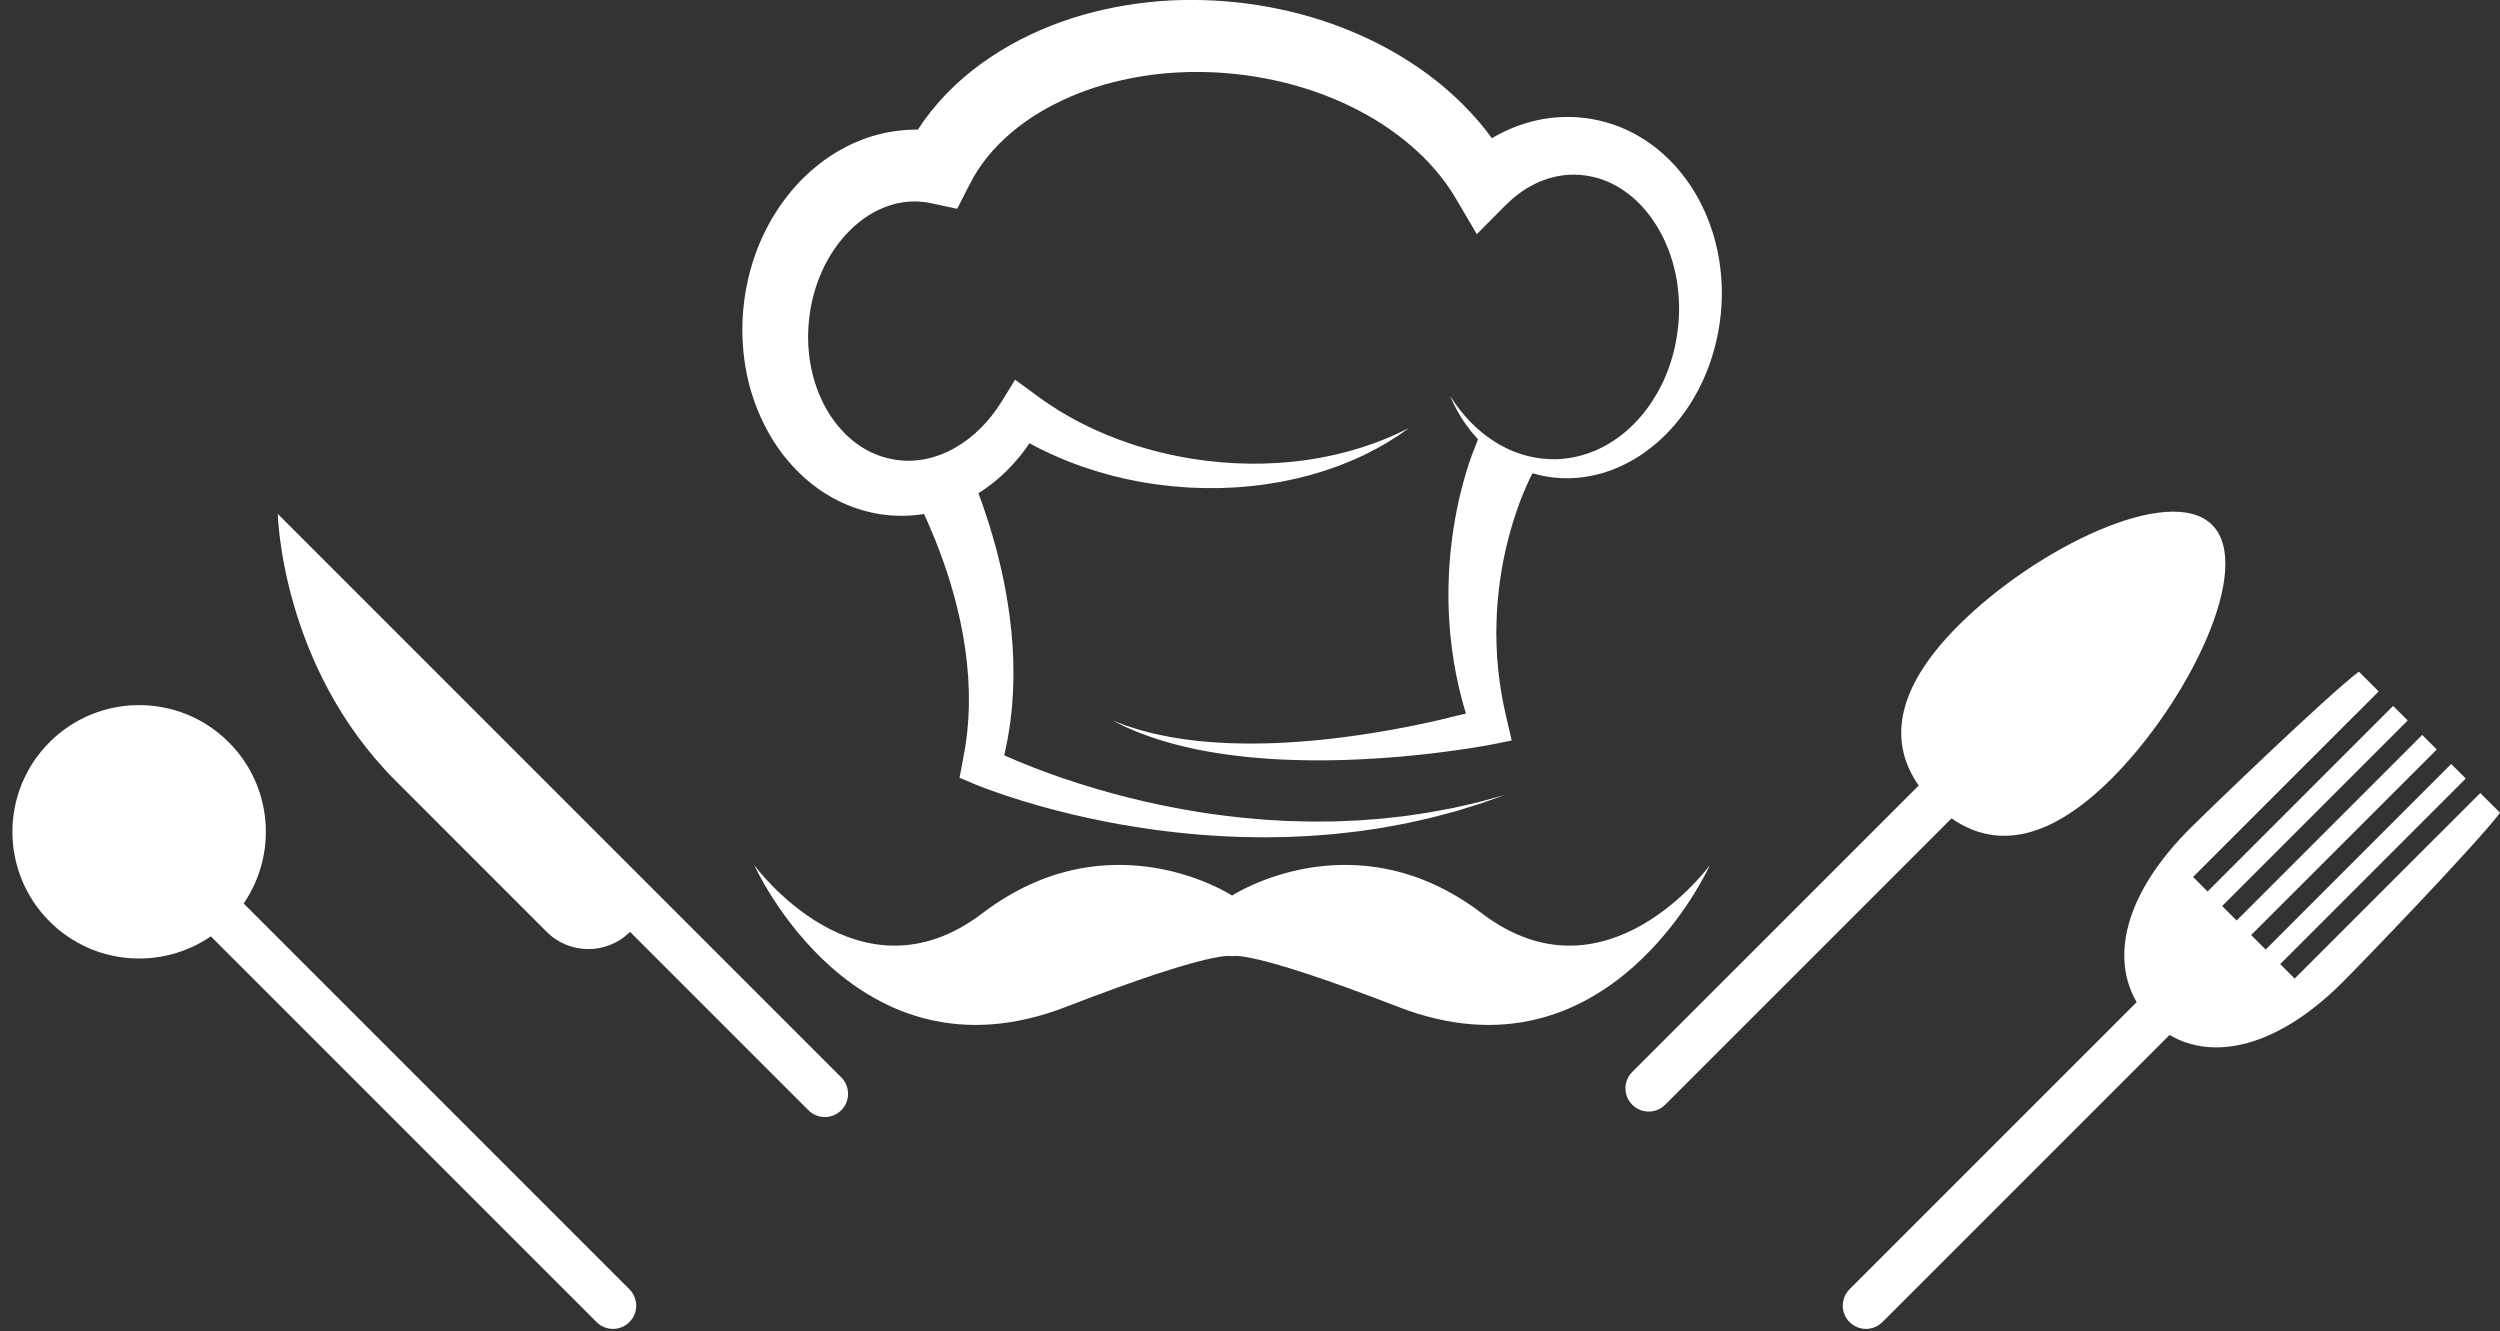 <?xml version="1.0" encoding="UTF-8" standalone="no"?><svg xmlns="http://www.w3.org/2000/svg" xmlns:xlink="http://www.w3.org/1999/xlink" fill="#000000" height="674.6" preserveAspectRatio="xMidYMid meet" version="1" viewBox="363.4 663.3 1266.9 674.6" width="1266.9" zoomAndPan="magnify"><rect x="363.4" y="663.3" width="1266.9" height="674.6" fill="#333333" stroke="none"/><g fill="#ffffff" id="change1_1"><path d="M 1235.941 810.621 L 1235.93 809.07 L 1235.859 807.52 L 1235.699 804.41 L 1235.422 801.309 C 1235.371 800.789 1235.328 800.27 1235.262 799.762 L 1235.059 798.211 C 1234.91 797.18 1234.801 796.141 1234.621 795.109 C 1233.961 790.988 1233.012 786.891 1231.859 782.84 C 1230.641 778.809 1229.199 774.809 1227.488 770.91 C 1225.738 767.02 1223.762 763.199 1221.488 759.52 C 1219.172 755.871 1216.602 752.34 1213.75 748.988 C 1210.898 745.641 1207.719 742.52 1204.289 739.641 C 1200.871 736.75 1197.121 734.172 1193.148 731.922 L 1191.66 731.078 C 1191.16 730.801 1190.641 730.559 1190.129 730.301 L 1188.59 729.539 C 1188.078 729.281 1187.559 729.031 1187.031 728.809 L 1183.852 727.461 C 1182.77 727.059 1181.68 726.672 1180.59 726.289 C 1176.211 724.82 1171.672 723.781 1167.07 723.16 L 1163.859 722.82 L 1163.172 722.75 C 1162.891 722.73 1162.539 722.719 1162.23 722.699 L 1160.309 722.621 L 1158.379 722.559 L 1156.629 722.59 L 1154.879 722.629 L 1154.012 722.648 L 1153.141 722.719 L 1149.648 723.012 L 1146.191 723.512 C 1145.898 723.551 1145.609 723.59 1145.328 723.641 L 1144.469 723.809 L 1142.77 724.16 C 1142.199 724.281 1141.621 724.391 1141.059 724.52 L 1139.379 724.961 C 1137.121 725.52 1134.93 726.27 1132.75 727.012 L 1129.531 728.27 C 1128.461 728.699 1127.43 729.191 1126.379 729.66 C 1123.988 730.781 1121.66 732.02 1119.398 733.34 C 1118.371 731.922 1117.32 730.512 1116.25 729.141 C 1111.488 723.09 1106.25 717.512 1100.691 712.34 C 1095.129 707.172 1089.219 702.43 1083.051 698.148 C 1076.879 693.859 1070.461 689.969 1063.852 686.5 C 1057.238 683.031 1050.441 679.969 1043.512 677.289 C 1042.648 676.961 1041.789 676.602 1040.91 676.289 L 1038.289 675.352 C 1036.551 674.711 1034.789 674.141 1033.02 673.559 C 1031.262 672.969 1029.488 672.449 1027.711 671.93 C 1025.941 671.379 1024.148 670.91 1022.359 670.43 C 1015.199 668.539 1007.949 667.02 1000.648 665.871 L 997.914 665.441 L 992.422 664.738 L 992.074 664.691 L 991.988 664.68 L 991.625 664.641 L 991.465 664.629 L 990.832 664.57 L 989.566 664.441 L 987.035 664.191 C 986.176 664.109 985.41 664.012 984.395 663.961 L 978.633 663.57 C 974.895 663.41 971.227 663.25 967.508 663.281 L 964.73 663.27 C 963.801 663.281 962.875 663.32 961.945 663.34 L 959.164 663.422 L 957.773 663.469 L 956.383 663.551 C 948.965 663.922 941.551 664.738 934.18 665.941 C 926.812 667.141 919.484 668.762 912.254 670.828 C 905.02 672.891 897.887 675.441 890.906 678.441 C 883.922 681.441 877.109 684.949 870.535 688.969 C 863.965 692.988 857.637 697.531 851.684 702.648 C 845.734 707.762 840.184 713.469 835.188 719.738 C 832.832 722.711 830.602 725.809 828.52 729.02 L 827.52 729.012 L 826.594 729 L 826.133 729 L 825.715 729.012 L 822.406 729.18 L 821.582 729.219 L 820.762 729.309 L 819.117 729.488 C 818.023 729.609 816.93 729.719 815.852 729.922 C 814.766 730.109 813.684 730.289 812.605 730.488 L 809.402 731.219 C 808.332 731.449 807.293 731.77 806.246 732.078 C 805.203 732.391 804.145 732.672 803.133 733.051 L 800.074 734.141 C 799.066 734.539 798.078 734.969 797.086 735.379 C 796.594 735.602 796.09 735.801 795.605 736.02 L 794.16 736.719 L 792.715 737.43 C 792.234 737.66 791.75 737.891 791.289 738.16 L 788.496 739.711 C 788.027 739.961 787.578 740.238 787.133 740.52 L 785.781 741.359 L 784.441 742.199 C 783.992 742.48 783.57 742.789 783.137 743.09 L 780.555 744.898 C 778.906 746.18 777.211 747.422 775.66 748.789 L 774.477 749.809 C 774.078 750.141 773.684 750.48 773.312 750.84 L 771.055 752.961 C 768.117 755.852 765.328 758.871 762.828 762.07 C 761.527 763.641 760.375 765.309 759.176 766.941 C 758.594 767.77 758.051 768.621 757.488 769.449 C 756.926 770.289 756.367 771.129 755.859 772 L 754.309 774.578 C 753.801 775.449 753.336 776.34 752.852 777.219 C 751.863 778.961 751.023 780.77 750.141 782.559 C 749.699 783.461 749.324 784.379 748.918 785.289 L 748.32 786.66 L 748.023 787.34 L 747.754 788.039 C 747.035 789.891 746.297 791.73 745.688 793.621 C 745.379 794.559 745.047 795.488 744.754 796.441 L 743.926 799.281 L 743.512 800.711 L 743.156 802.141 L 742.453 805.012 C 742.227 805.969 742.051 806.941 741.852 807.898 L 741.562 809.352 C 741.461 809.828 741.367 810.309 741.297 810.801 L 740.84 813.699 C 740.766 814.191 740.68 814.672 740.617 815.16 L 740.449 816.621 L 740.113 819.531 L 740.094 819.719 L 740.043 820.25 L 740.02 820.559 L 739.977 821.191 L 739.887 822.441 L 739.801 823.691 L 739.758 824.32 C 739.75 824.41 739.746 824.559 739.742 824.691 L 739.73 825.078 L 739.629 828.23 C 739.613 828.75 739.594 829.289 739.594 829.789 L 739.609 831.27 L 739.652 834.211 C 739.688 835.18 739.754 836.172 739.809 837.141 C 739.871 838.121 739.898 839.102 740.012 840.078 C 740.207 842.039 740.367 843.988 740.672 845.941 C 740.812 846.91 740.941 847.891 741.102 848.859 L 741.637 851.762 L 741.91 853.211 L 742.238 854.66 L 742.906 857.539 C 743.152 858.488 743.426 859.449 743.688 860.398 L 744.09 861.82 C 744.223 862.301 744.387 862.77 744.535 863.238 L 745.453 866.059 C 745.773 867 746.137 867.922 746.477 868.852 C 747.141 870.719 747.961 872.539 748.73 874.371 C 749.129 875.281 749.574 876.172 750 877.07 C 750.43 877.969 750.852 878.871 751.336 879.75 L 752.746 882.391 C 753.238 883.262 753.762 884.121 754.27 884.98 L 755.039 886.27 C 755.305 886.699 755.586 887.121 755.859 887.539 L 757.523 890.051 L 759.305 892.5 C 759.605 892.91 759.895 893.32 760.211 893.711 L 761.16 894.898 C 763.656 898.078 766.453 901.059 769.414 903.879 L 771.68 905.961 C 772.461 906.629 773.258 907.281 774.051 907.941 C 774.449 908.262 774.836 908.602 775.246 908.91 L 776.488 909.84 L 777.734 910.762 C 778.145 911.07 778.562 911.371 779 911.66 L 781.594 913.371 C 782.465 913.93 783.383 914.441 784.273 914.969 L 785.625 915.75 L 787.016 916.469 C 787.945 916.93 788.863 917.43 789.812 917.859 C 793.605 919.629 797.559 921.059 801.594 922.199 C 803.633 922.691 805.656 923.23 807.727 923.559 L 809.273 923.828 C 809.527 923.871 809.785 923.922 810.047 923.961 L 813.934 924.41 L 814.621 924.48 L 814.938 924.488 L 815.562 924.531 L 816.816 924.602 L 817.148 924.609 L 817.578 924.629 L 818.438 924.648 L 820.156 924.691 C 820.449 924.699 820.699 924.691 820.961 924.68 L 823.305 924.621 C 824.344 924.57 825.383 924.488 826.422 924.422 C 828.18 924.27 829.926 924.051 831.66 923.762 C 831.961 924.422 832.262 925.078 832.559 925.738 C 833.273 927.289 833.945 928.852 834.621 930.422 C 835.309 931.98 835.957 933.559 836.598 935.141 L 837.566 937.5 L 838.488 939.891 C 839.742 943.059 840.887 946.27 842.016 949.48 L 843.645 954.328 L 845.152 959.199 C 845.68 960.82 846.094 962.469 846.566 964.102 L 847.262 966.559 L 847.883 969.02 C 848.285 970.672 848.75 972.309 849.102 973.969 L 850.207 978.941 C 850.551 980.59 850.848 982.262 851.172 983.922 C 851.324 984.762 851.504 985.59 851.633 986.422 L 852.023 988.922 L 852.418 991.43 L 852.617 992.68 L 852.77 993.941 L 853.383 998.961 C 853.57 1000.641 853.68 1002.32 853.832 1004 L 854.047 1006.52 L 854.156 1009.039 C 854.223 1010.719 854.34 1012.398 854.363 1014.078 L 854.387 1019.121 L 854.395 1020.379 C 854.391 1020.801 854.363 1021.219 854.352 1021.641 L 854.254 1024.148 C 854.172 1025.828 854.164 1027.512 853.984 1029.172 L 853.559 1034.18 C 853.395 1035.852 853.129 1037.5 852.918 1039.16 L 852.586 1041.648 C 852.461 1042.48 852.285 1043.301 852.141 1044.121 L 851.223 1049.059 L 849.664 1057.469 L 856.555 1060.359 L 857.688 1060.828 L 858.746 1061.262 L 860.832 1062.078 C 862.211 1062.609 863.59 1063.129 864.965 1063.621 C 867.719 1064.629 870.469 1065.578 873.227 1066.5 C 878.742 1068.309 884.27 1070.039 889.836 1071.59 C 892.605 1072.398 895.406 1073.102 898.188 1073.859 C 900.98 1074.578 903.785 1075.262 906.578 1075.961 L 915.004 1077.871 L 923.453 1079.621 L 931.934 1081.199 L 940.438 1082.609 L 948.965 1083.852 C 951.805 1084.262 954.66 1084.551 957.508 1084.898 C 960.352 1085.27 963.211 1085.52 966.066 1085.789 L 970.348 1086.199 C 971.773 1086.328 973.207 1086.41 974.637 1086.512 L 978.922 1086.809 C 980.352 1086.91 981.777 1087.02 983.211 1087.059 L 991.793 1087.43 C 994.656 1087.512 997.52 1087.531 1000.379 1087.578 C 1001.809 1087.59 1003.238 1087.648 1004.672 1087.621 L 1008.961 1087.551 L 1013.25 1087.488 L 1015.391 1087.461 L 1017.531 1087.359 L 1026.09 1086.98 C 1028.941 1086.82 1031.789 1086.551 1034.629 1086.352 L 1038.898 1086.02 L 1043.16 1085.551 C 1045.988 1085.23 1048.828 1084.941 1051.648 1084.59 L 1060.109 1083.352 L 1062.219 1083.039 L 1063.281 1082.891 L 1064.328 1082.691 L 1068.531 1081.922 L 1072.73 1081.148 C 1074.121 1080.891 1075.531 1080.672 1076.91 1080.34 C 1082.461 1079.07 1088.031 1077.969 1093.5 1076.422 L 1097.609 1075.34 L 1099.672 1074.801 L 1100.699 1074.52 L 1101.711 1074.211 L 1109.84 1071.711 C 1111.191 1071.281 1112.559 1070.898 1113.891 1070.441 L 1117.898 1069.02 L 1125.898 1066.191 L 1117.719 1068.43 L 1113.629 1069.551 C 1112.27 1069.922 1110.879 1070.199 1109.512 1070.531 L 1101.27 1072.422 L 1100.238 1072.66 L 1099.199 1072.859 L 1097.121 1073.25 L 1092.961 1074.031 C 1087.449 1075.16 1081.852 1075.859 1076.301 1076.711 C 1074.91 1076.941 1073.5 1077.051 1072.109 1077.211 L 1067.922 1077.672 L 1063.73 1078.129 L 1062.68 1078.238 L 1061.629 1078.32 L 1059.531 1078.469 L 1051.141 1079.09 C 1048.34 1079.238 1045.531 1079.309 1042.73 1079.43 L 1038.531 1079.59 L 1034.328 1079.602 C 1031.52 1079.602 1028.73 1079.66 1025.93 1079.609 L 1017.539 1079.379 L 1015.441 1079.328 L 1013.34 1079.211 L 1009.16 1078.961 L 1004.969 1078.719 C 1003.578 1078.648 1002.18 1078.488 1000.789 1078.379 C 998.008 1078.129 995.227 1077.922 992.449 1077.629 L 984.129 1076.672 C 982.742 1076.531 981.359 1076.32 979.98 1076.121 L 975.836 1075.531 C 974.457 1075.328 973.074 1075.148 971.699 1074.93 L 967.574 1074.23 C 964.824 1073.762 962.074 1073.328 959.344 1072.77 C 956.609 1072.219 953.867 1071.738 951.145 1071.141 L 942.988 1069.352 L 934.879 1067.398 L 926.812 1065.281 L 918.793 1063 L 910.828 1060.57 C 908.191 1059.711 905.551 1058.871 902.926 1057.98 C 900.312 1057.059 897.684 1056.191 895.09 1055.219 C 889.879 1053.359 884.738 1051.34 879.652 1049.238 C 877.18 1048.219 874.727 1047.16 872.301 1046.07 C 872.344 1045.91 872.387 1045.738 872.426 1045.578 L 873.016 1042.781 C 873.391 1040.91 873.824 1039.039 874.152 1037.16 L 875.051 1031.512 C 875.387 1029.629 875.543 1027.73 875.77 1025.84 L 876.086 1023 C 876.137 1022.52 876.199 1022.051 876.238 1021.578 L 876.336 1020.148 L 876.727 1014.461 C 876.832 1012.559 876.844 1010.66 876.906 1008.762 L 876.98 1005.898 L 876.953 1003.059 C 876.918 1001.16 876.93 999.262 876.855 997.371 L 876.582 991.691 L 876.512 990.27 L 876.395 988.859 L 876.156 986.031 L 875.922 983.199 C 875.84 982.25 875.711 981.32 875.609 980.379 C 875.387 978.512 875.188 976.621 874.938 974.75 L 874.113 969.148 C 873.852 967.27 873.48 965.43 873.164 963.57 L 872.672 960.789 L 872.105 958.02 C 871.711 956.18 871.379 954.32 870.934 952.488 L 869.656 946.988 L 868.254 941.531 C 867.27 937.91 866.266 934.281 865.145 930.699 L 864.32 928 L 863.445 925.328 C 862.867 923.539 862.277 921.75 861.648 919.988 C 861.031 918.211 860.418 916.441 859.754 914.68 C 859.578 914.199 859.398 913.711 859.219 913.23 C 859.715 912.922 860.211 912.621 860.691 912.301 C 867.359 907.93 873.234 902.641 878.293 896.801 C 880.754 893.961 883.02 890.988 885.102 887.91 C 885.555 888.16 886.008 888.41 886.465 888.648 L 889.516 890.262 L 892.609 891.77 C 894.66 892.801 896.766 893.699 898.852 894.641 C 899.891 895.121 900.949 895.551 902.008 895.98 L 905.176 897.281 C 906.234 897.699 907.309 898.078 908.375 898.48 C 909.445 898.871 910.504 899.289 911.582 899.66 C 915.887 901.129 920.211 902.512 924.586 903.691 L 927.867 904.559 C 928.961 904.859 930.066 905.09 931.164 905.352 L 934.465 906.121 L 937.785 906.789 C 938.891 907 939.988 907.25 941.102 907.441 L 944.434 908 C 946.645 908.398 948.883 908.672 951.105 908.98 C 955.562 909.559 960.027 909.98 964.492 910.27 L 965.328 910.328 L 965.684 910.359 L 965.883 910.371 L 966.289 910.379 L 967.906 910.441 L 971.145 910.551 L 972.766 910.609 L 973.57 910.641 L 977.832 910.641 L 981.23 910.629 C 981.801 910.641 982.355 910.609 982.914 910.578 L 984.586 910.512 L 987.926 910.359 L 989.594 910.289 C 990.148 910.262 990.703 910.199 991.258 910.16 C 993.48 909.969 995.695 909.801 997.906 909.59 L 1004.52 908.762 C 1008.922 908.102 1013.289 907.371 1017.609 906.398 C 1018.691 906.172 1019.781 905.969 1020.852 905.699 L 1024.07 904.879 L 1027.281 904.059 C 1028.34 903.77 1029.398 903.43 1030.461 903.121 C 1032.57 902.488 1034.691 901.891 1036.762 901.129 L 1039.879 900.039 L 1041.43 899.5 L 1042.969 898.891 L 1046.031 897.672 C 1047.051 897.262 1048.078 896.879 1049.07 896.41 L 1052.07 895.059 L 1054.32 894.039 C 1054.559 893.93 1054.809 893.801 1055.051 893.68 C 1057.012 892.68 1058.969 891.719 1060.891 890.691 L 1066.578 887.461 C 1068.43 886.301 1070.27 885.141 1072.09 883.961 L 1077.398 880.211 L 1071.57 883.051 L 1065.66 885.621 L 1059.648 887.941 C 1058.648 888.309 1057.621 888.629 1056.609 888.98 L 1053.578 890 C 1053.328 890.09 1053.078 890.18 1052.82 890.262 L 1052.051 890.48 L 1050.52 890.93 L 1047.449 891.82 C 1046.441 892.141 1045.391 892.379 1044.359 892.641 L 1041.27 893.41 L 1039.719 893.789 L 1038.16 894.109 L 1035.051 894.762 C 1032.98 895.219 1030.879 895.52 1028.789 895.879 C 1027.75 896.051 1026.711 896.238 1025.672 896.391 L 1022.52 896.781 L 1019.379 897.18 C 1018.328 897.309 1017.281 897.371 1016.23 897.469 C 1012.039 897.891 1007.82 898.059 1003.629 898.219 L 997.336 898.281 L 991.051 898.109 C 990.527 898.09 990.004 898.09 989.48 898.059 L 987.914 897.949 L 984.785 897.738 L 983.223 897.641 C 982.699 897.609 982.176 897.578 981.668 897.52 L 978.605 897.191 L 975.555 896.879 L 974.789 896.801 L 973.984 896.691 L 972.383 896.461 L 969.176 896.012 L 967.57 895.781 L 967.168 895.73 L 966.969 895.699 C 967.238 895.719 967.016 895.699 967.062 895.699 L 967.016 895.691 L 966.918 895.68 L 966.148 895.539 L 963.078 895 C 962.055 894.82 961.031 894.641 960.016 894.422 L 956.965 893.789 L 955.441 893.469 L 953.93 893.109 C 951.914 892.621 949.895 892.18 947.906 891.609 L 944.91 890.809 C 943.914 890.539 942.93 890.219 941.941 889.93 L 938.98 889.039 L 936.051 888.059 C 935.074 887.719 934.094 887.422 933.129 887.059 L 930.234 886 C 926.383 884.59 922.602 883 918.871 881.34 C 917.938 880.93 917.023 880.469 916.102 880.039 C 915.18 879.602 914.254 879.172 913.344 878.719 L 910.625 877.328 C 909.719 876.871 908.809 876.422 907.93 875.91 C 906.152 874.922 904.359 873.98 902.637 872.922 L 900.027 871.371 L 897.477 869.738 C 895.762 868.68 894.117 867.52 892.453 866.391 C 891.617 865.84 890.816 865.238 890.008 864.641 L 887.582 862.871 L 877.816 855.719 L 871.043 866.711 C 869.508 869.199 867.844 871.59 866.059 873.852 C 864.281 876.121 862.383 878.27 860.367 880.27 C 856.352 884.281 851.883 887.691 847.145 890.371 C 842.41 893.039 837.387 894.922 832.316 895.93 C 829.781 896.43 827.23 896.719 824.688 896.781 L 822.781 896.781 L 821.828 896.738 L 821.355 896.719 C 821.199 896.711 821.027 896.711 820.906 896.699 L 819.227 896.551 L 817.977 896.398 L 817.355 896.328 L 817.039 896.289 C 817.617 896.352 817.168 896.301 817.281 896.309 L 817.223 896.301 L 817.105 896.281 C 814.605 895.879 812.16 895.281 809.773 894.52 C 807.406 893.68 805.09 892.699 802.867 891.5 C 802.312 891.211 801.777 890.859 801.23 890.551 L 800.41 890.078 L 799.617 889.551 C 799.094 889.18 798.547 888.859 798.035 888.48 L 796.5 887.34 C 796.238 887.16 795.988 886.949 795.742 886.738 L 795.004 886.129 L 794.258 885.512 C 794.012 885.309 793.781 885.078 793.539 884.859 L 792.113 883.551 L 790.75 882.148 C 788.965 880.25 787.246 878.262 785.727 876.078 L 785.141 875.281 C 784.941 875.012 784.773 874.719 784.586 874.441 L 783.488 872.77 L 782.469 871.039 C 782.297 870.75 782.117 870.469 781.953 870.18 L 781.48 869.281 C 781.168 868.691 780.84 868.102 780.535 867.5 L 779.664 865.672 C 779.355 865.07 779.102 864.43 778.84 863.809 C 778.582 863.18 778.297 862.559 778.055 861.93 C 777.594 860.641 777.07 859.391 776.684 858.07 C 776.477 857.422 776.25 856.781 776.059 856.121 L 775.516 854.129 C 775.426 853.801 775.32 853.48 775.246 853.141 L 775.016 852.141 L 774.555 850.129 L 774.172 848.09 L 773.977 847.078 L 773.828 846.059 L 773.527 844.012 C 773.441 843.32 773.387 842.629 773.312 841.941 C 773.141 840.57 773.098 839.18 773.004 837.801 C 772.945 837.109 772.965 836.41 772.941 835.719 C 772.938 835.031 772.91 834.328 772.91 833.641 L 772.965 831.559 L 772.988 830.512 C 773.004 830.18 773.031 829.879 773.055 829.57 L 773.172 827.699 L 773.188 827.461 C 773.191 827.379 773.191 827.32 773.207 827.211 L 773.27 826.578 L 773.527 824.078 L 773.594 823.461 L 773.625 823.148 C 773.617 823.219 773.57 823.719 773.602 823.43 L 773.609 823.359 L 773.629 823.23 L 773.938 821.172 L 774.09 820.129 C 774.141 819.789 774.219 819.449 774.281 819.109 L 774.672 817.07 C 774.73 816.719 774.809 816.391 774.891 816.051 L 775.133 815.039 C 775.297 814.371 775.434 813.691 775.617 813.02 L 776.18 811.031 L 776.457 810.039 L 776.781 809.059 L 777.418 807.102 C 777.645 806.449 777.898 805.809 778.137 805.172 C 778.586 803.879 779.156 802.641 779.676 801.379 L 779.871 800.898 L 780.094 800.441 L 780.527 799.52 C 780.824 798.91 781.086 798.281 781.406 797.691 C 782.051 796.5 782.637 795.27 783.34 794.129 C 783.684 793.551 784.004 792.949 784.359 792.379 L 785.445 790.691 C 785.793 790.121 786.184 789.578 786.57 789.039 C 786.957 788.5 787.328 787.941 787.723 787.41 C 788.547 786.371 789.312 785.289 790.191 784.309 C 791.855 782.27 793.699 780.422 795.562 778.641 L 796.992 777.359 C 797.227 777.129 797.477 776.941 797.727 776.738 L 798.465 776.129 C 799.43 775.301 800.477 774.602 801.477 773.828 L 803.035 772.801 C 803.297 772.629 803.551 772.441 803.816 772.281 L 804.613 771.82 L 805.41 771.34 C 805.676 771.18 805.938 771.02 806.211 770.891 L 807.832 770.031 C 812.191 767.871 816.723 766.41 821.281 765.77 C 821.852 765.66 822.422 765.629 822.992 765.578 L 823.852 765.488 L 824.277 765.449 L 824.707 765.441 C 825.277 765.422 825.852 765.41 826.422 765.379 L 826.633 765.371 L 826.797 765.379 L 827.125 765.391 L 827.781 765.41 L 828.441 765.398 L 829.691 765.512 L 830.941 765.609 L 831.492 765.66 L 831.559 765.66 C 832.691 765.801 833.82 765.988 834.941 766.23 L 848.473 769.109 L 854.934 756.422 C 857.379 751.621 860.375 747.02 863.875 742.719 C 867.367 738.398 871.359 734.379 875.711 730.68 C 880.059 726.961 884.789 723.578 889.797 720.531 C 894.805 717.488 900.094 714.801 905.559 712.41 C 911.035 710.039 916.695 707.988 922.508 706.32 C 928.316 704.648 934.246 703.301 940.254 702.262 C 946.262 701.219 952.348 700.48 958.477 700.129 L 959.625 700.051 L 960.773 700 L 963.078 699.91 C 963.844 699.879 964.609 699.84 965.379 699.809 L 967.688 699.789 C 970.754 699.719 973.863 699.82 976.906 699.891 L 981.301 700.109 C 981.98 700.129 982.902 700.23 983.727 700.289 L 986.262 700.512 L 987.531 700.609 L 988.164 700.672 L 988.223 700.672 L 988.477 700.699 L 990.777 700.961 L 993.078 701.219 L 995.375 701.539 C 1001.5 702.371 1007.57 703.52 1013.551 704.969 C 1015.051 705.34 1016.551 705.691 1018.031 706.121 C 1019.512 706.531 1021 706.922 1022.461 707.391 C 1023.941 707.828 1025.422 708.262 1026.871 708.762 L 1029.059 709.48 C 1029.789 709.711 1030.5 709.988 1031.219 710.238 C 1037 712.309 1042.66 714.68 1048.141 717.371 C 1053.621 720.051 1058.93 723.031 1064.012 726.32 C 1069.09 729.609 1073.898 733.238 1078.441 737.129 C 1082.969 741.031 1087.199 745.211 1091.012 749.691 C 1094.809 754.172 1098.219 758.898 1101.141 763.859 L 1111.789 781.961 L 1126.051 767.609 C 1128.129 765.52 1130.32 763.578 1132.621 761.82 C 1134.922 760.059 1137.352 758.539 1139.84 757.199 C 1140.48 756.879 1141.102 756.531 1141.738 756.238 L 1143.66 755.371 C 1144.961 754.859 1146.262 754.32 1147.59 753.93 L 1148.578 753.609 C 1148.91 753.512 1149.25 753.43 1149.578 753.34 L 1150.59 753.078 L 1151.09 752.949 C 1151.262 752.91 1151.43 752.879 1151.602 752.84 L 1153.629 752.43 L 1155.68 752.141 L 1156.191 752.059 L 1156.711 752.031 L 1157.738 751.941 L 1158.762 751.859 L 1159.621 751.84 L 1160.48 751.801 C 1160.629 751.789 1160.75 751.781 1160.941 751.781 L 1161.629 751.809 L 1163.02 751.879 L 1163.711 751.922 L 1164.059 751.93 L 1164.238 751.941 L 1164.289 751.949 C 1166.949 752.18 1169.59 752.641 1172.191 753.32 L 1174.211 753.898 L 1176.211 754.602 C 1176.539 754.711 1176.871 754.852 1177.191 754.988 L 1178.172 755.398 C 1178.5 755.539 1178.828 755.66 1179.16 755.82 L 1180.121 756.289 C 1182.691 757.539 1185.191 759.02 1187.551 760.781 C 1189.91 762.531 1192.199 764.449 1194.309 766.621 C 1196.422 768.789 1198.391 771.141 1200.23 773.641 C 1202.02 776.16 1203.68 778.828 1205.18 781.602 C 1206.648 784.398 1207.941 787.32 1209.102 790.309 C 1209.609 791.828 1210.191 793.328 1210.629 794.879 L 1210.988 796.039 L 1211.172 796.621 L 1211.32 797.211 L 1211.93 799.559 C 1212.141 800.352 1212.281 801.148 1212.461 801.941 L 1212.711 803.141 C 1212.801 803.539 1212.859 803.941 1212.93 804.34 L 1213.34 806.762 L 1213.648 809.199 L 1213.801 810.422 L 1213.91 811.648 L 1214.109 814.109 L 1214.219 816.578 C 1214.23 816.988 1214.27 817.422 1214.27 817.809 L 1214.27 818.969 L 1214.281 820.141 L 1214.289 820.73 C 1214.289 820.93 1214.301 821.102 1214.281 821.352 L 1214.16 824.129 L 1214.129 824.82 L 1214.109 825.172 L 1214.102 825.352 C 1214.141 824.941 1214.109 825.281 1214.121 825.211 L 1214.109 825.281 L 1214.012 826.531 L 1213.801 829.02 C 1213.059 835.629 1211.719 842.219 1209.488 848.531 C 1208.98 850.121 1208.34 851.66 1207.738 853.23 C 1207.422 854.012 1207.07 854.762 1206.73 855.531 L 1206.23 856.68 L 1205.672 857.809 C 1204.238 860.84 1202.539 863.73 1200.73 866.551 L 1199.328 868.641 L 1197.852 870.672 C 1197.371 871.359 1196.82 871.988 1196.301 872.648 L 1195.512 873.629 C 1195.25 873.961 1194.961 874.262 1194.691 874.578 C 1192.512 877.129 1190.121 879.488 1187.59 881.68 L 1186.641 882.5 L 1186.16 882.91 L 1185.66 883.289 L 1183.68 884.828 C 1182.301 885.781 1180.941 886.77 1179.5 887.621 L 1178.441 888.289 L 1177.34 888.898 L 1176.238 889.512 L 1175.691 889.809 L 1175.129 890.09 L 1172.859 891.18 L 1170.539 892.148 C 1167.422 893.379 1164.191 894.352 1160.879 895.012 L 1158.379 895.441 C 1157.961 895.52 1157.539 895.539 1157.121 895.59 L 1155.852 895.73 L 1155.219 895.809 C 1155 895.828 1154.789 895.852 1154.602 895.859 L 1153.379 895.922 L 1152.16 895.988 L 1151.852 896.012 L 1151.512 896 L 1150.809 895.988 L 1149.422 895.969 L 1148.719 895.961 L 1148.371 895.949 C 1148.25 895.941 1148.391 895.961 1148.422 895.961 L 1148.34 895.949 L 1148.18 895.941 L 1145.621 895.738 C 1144.75 895.711 1143.91 895.551 1143.051 895.43 L 1141.77 895.238 L 1141.129 895.148 C 1140.91 895.109 1140.699 895.059 1140.488 895.02 L 1137.949 894.461 C 1137.52 894.379 1137.109 894.262 1136.691 894.129 L 1135.441 893.77 L 1134.18 893.41 C 1133.75 893.289 1133.352 893.121 1132.941 892.969 L 1130.461 892.078 L 1128.051 891.02 C 1127.648 890.84 1127.23 890.672 1126.84 890.469 L 1124.48 889.25 C 1124.09 889.039 1123.68 888.859 1123.309 888.609 L 1121.012 887.238 C 1118.02 885.301 1115.07 883.199 1112.398 880.75 L 1111.371 879.852 C 1111.031 879.551 1110.719 879.219 1110.391 878.91 L 1108.43 876.988 L 1106.578 874.969 L 1105.648 873.961 L 1104.781 872.891 L 1103.031 870.75 L 1101.391 868.531 L 1100.57 867.41 L 1099.801 866.25 L 1098.25 863.922 L 1099.391 866.469 L 1099.969 867.738 L 1100.609 868.988 L 1101.91 871.488 L 1103.34 873.922 L 1104.059 875.129 L 1104.852 876.309 L 1106.43 878.66 L 1108.148 880.922 C 1108.441 881.301 1108.719 881.691 1109.02 882.051 L 1109.949 883.141 C 1110.719 884.078 1111.539 884.98 1112.391 885.871 L 1111 889.57 L 1110.719 890.25 L 1110.23 891.461 C 1109.922 892.25 1109.629 893.02 1109.352 893.789 C 1108.781 895.32 1108.262 896.84 1107.75 898.352 C 1106.762 901.371 1105.859 904.379 1105.031 907.391 C 1104.211 910.398 1103.441 913.422 1102.77 916.449 C 1102.43 917.961 1102.09 919.469 1101.789 920.988 C 1101.488 922.512 1101.18 924.02 1100.922 925.539 C 1100.641 927.059 1100.371 928.578 1100.141 930.109 C 1099.91 931.629 1099.66 933.148 1099.469 934.68 C 1099.031 937.73 1098.699 940.789 1098.391 943.84 L 1098 948.441 C 1097.891 949.969 1097.809 951.5 1097.719 953.031 C 1097.609 954.559 1097.578 956.102 1097.52 957.629 C 1097.469 959.172 1097.422 960.699 1097.422 962.23 C 1097.422 963.762 1097.398 965.289 1097.41 966.828 L 1097.52 971.422 C 1097.531 972.949 1097.648 974.48 1097.719 976 C 1097.809 977.531 1097.871 979.059 1098.012 980.578 L 1098.391 985.148 C 1098.551 986.672 1098.73 988.191 1098.898 989.699 L 1099.172 991.969 L 1099.5 994.238 L 1100.172 998.762 L 1100.98 1003.262 L 1101.391 1005.512 C 1101.539 1006.25 1101.711 1007 1101.871 1007.738 L 1102.84 1012.199 C 1103.191 1013.68 1103.59 1015.141 1103.949 1016.621 C 1104.621 1019.391 1105.449 1022.129 1106.262 1024.859 C 1105.699 1025 1105.148 1025.148 1104.602 1025.301 C 1100.75 1026.281 1096.879 1027.219 1093 1028.109 C 1089.109 1029.012 1085.211 1029.852 1081.309 1030.66 L 1075.43 1031.84 L 1069.551 1032.949 C 1065.621 1033.648 1061.68 1034.34 1057.73 1034.949 C 1055.762 1035.281 1053.781 1035.559 1051.809 1035.852 C 1049.828 1036.129 1047.852 1036.43 1045.871 1036.672 C 1043.879 1036.922 1041.898 1037.199 1039.922 1037.422 L 1033.961 1038.09 C 1029.98 1038.469 1026 1038.879 1022.012 1039.141 C 1018.02 1039.469 1014.031 1039.641 1010.031 1039.852 C 1006.039 1039.969 1002.031 1040.121 998.035 1040.09 L 995.031 1040.109 C 994.027 1040.109 993.031 1040.07 992.031 1040.051 C 990.031 1040 988.027 1039.98 986.027 1039.898 L 980.031 1039.578 C 979.027 1039.539 978.031 1039.449 977.035 1039.359 L 974.043 1039.109 L 971.047 1038.852 L 968.062 1038.488 L 965.078 1038.121 C 964.082 1038 963.086 1037.879 962.098 1037.711 L 956.156 1036.738 C 954.184 1036.371 952.227 1035.93 950.258 1035.531 C 948.273 1035.16 946.348 1034.602 944.395 1034.109 L 941.473 1033.352 C 940.496 1033.09 939.551 1032.75 938.586 1032.461 L 935.703 1031.539 L 934.258 1031.09 C 933.773 1030.941 933.312 1030.73 932.84 1030.559 L 927.176 1028.391 L 932.613 1031.102 C 933.07 1031.32 933.516 1031.57 933.984 1031.762 L 935.383 1032.359 L 938.188 1033.559 C 939.125 1033.949 940.051 1034.379 941.004 1034.738 L 943.867 1035.781 C 945.781 1036.469 947.688 1037.219 949.645 1037.789 C 951.59 1038.379 953.531 1039.02 955.492 1039.59 L 961.414 1041.148 C 962.398 1041.43 963.395 1041.641 964.395 1041.859 L 967.387 1042.531 L 970.383 1043.191 L 973.395 1043.738 L 976.414 1044.301 C 977.418 1044.488 978.426 1044.68 979.438 1044.809 L 985.512 1045.73 C 987.535 1046.012 989.57 1046.23 991.602 1046.48 C 992.617 1046.59 993.637 1046.738 994.652 1046.828 L 997.711 1047.109 C 1001.789 1047.531 1005.871 1047.77 1009.961 1048.051 C 1014.051 1048.23 1018.148 1048.449 1022.238 1048.512 C 1026.34 1048.629 1030.441 1048.602 1034.539 1048.609 L 1040.691 1048.52 C 1042.738 1048.488 1044.781 1048.391 1046.828 1048.34 C 1048.879 1048.281 1050.93 1048.18 1052.969 1048.078 C 1055.02 1047.988 1057.07 1047.891 1059.121 1047.75 C 1063.211 1047.52 1067.301 1047.199 1071.391 1046.871 L 1077.52 1046.32 L 1083.648 1045.699 C 1087.73 1045.25 1091.809 1044.781 1095.879 1044.238 C 1099.961 1043.711 1104.039 1043.129 1108.109 1042.5 C 1110.148 1042.18 1112.191 1041.852 1114.238 1041.5 L 1117.309 1040.969 C 1118.352 1040.77 1119.34 1040.602 1120.469 1040.371 L 1129.461 1038.551 L 1127.16 1028.559 L 1126.238 1024.539 C 1125.941 1023.199 1125.602 1021.871 1125.359 1020.52 C 1124.859 1017.828 1124.289 1015.148 1123.922 1012.441 C 1123.719 1011.09 1123.488 1009.738 1123.309 1008.391 L 1122.828 1004.32 C 1122.75 1003.641 1122.66 1002.969 1122.59 1002.289 L 1122.43 1000.25 L 1122.078 996.18 L 1121.879 992.102 L 1121.781 990.059 L 1121.75 988.02 C 1121.73 986.66 1121.691 985.309 1121.68 983.949 L 1121.738 979.879 C 1121.738 978.52 1121.82 977.16 1121.879 975.809 C 1121.949 974.461 1121.969 973.102 1122.09 971.75 L 1122.391 967.699 C 1122.512 966.352 1122.66 965 1122.789 963.66 C 1122.91 962.309 1123.09 960.969 1123.27 959.629 C 1123.449 958.289 1123.602 956.949 1123.828 955.609 C 1124.039 954.281 1124.238 952.941 1124.469 951.609 L 1125.199 947.629 C 1125.73 944.988 1126.281 942.352 1126.91 939.738 C 1127.211 938.422 1127.559 937.121 1127.891 935.82 C 1128.211 934.52 1128.578 933.23 1128.949 931.941 C 1129.301 930.641 1129.691 929.359 1130.078 928.078 C 1130.461 926.801 1130.879 925.531 1131.301 924.262 C 1132.129 921.719 1133.031 919.219 1133.969 916.738 C 1134.922 914.27 1135.91 911.84 1136.961 909.461 C 1137.488 908.281 1138.02 907.121 1138.57 905.988 C 1138.84 905.43 1139.109 904.871 1139.379 904.352 L 1139.781 903.578 L 1139.879 903.398 L 1139.949 903.281 C 1139.98 903.23 1140.012 903.191 1140.051 903.109 L 1141.352 903.469 C 1142.309 903.73 1143.262 904.031 1144.238 904.199 L 1147.18 904.789 L 1147.371 904.82 L 1147.461 904.84 C 1147.461 904.852 1147.781 904.879 1147.691 904.871 L 1148.031 904.922 L 1148.719 905.012 L 1150.102 905.199 L 1150.789 905.301 L 1151.141 905.34 L 1151.531 905.371 L 1153.09 905.488 L 1154.648 905.59 C 1154.922 905.621 1155.172 905.621 1155.422 905.621 L 1156.18 905.629 C 1157.18 905.629 1158.199 905.68 1159.211 905.629 L 1162.238 905.48 C 1166.281 905.141 1170.301 904.441 1174.23 903.379 L 1177.172 902.52 L 1180.051 901.5 L 1180.77 901.238 L 1181.469 900.941 L 1182.891 900.359 L 1184.301 899.762 L 1185.68 899.102 L 1187.051 898.441 L 1187.738 898.102 L 1188.41 897.738 L 1191.102 896.262 L 1193.699 894.66 L 1194.352 894.25 L 1194.98 893.82 L 1196.238 892.949 C 1199.578 890.621 1202.789 888.07 1205.719 885.25 C 1206.09 884.898 1206.48 884.559 1206.828 884.199 L 1207.898 883.109 C 1208.609 882.371 1209.352 881.672 1210.02 880.898 L 1212.059 878.621 C 1212.711 877.84 1213.352 877.051 1214 876.262 C 1216.531 873.078 1218.91 869.75 1221 866.25 L 1221.801 864.941 L 1222.539 863.609 C 1223.031 862.719 1223.551 861.84 1224.02 860.93 C 1224.93 859.109 1225.879 857.301 1226.691 855.43 C 1230.059 847.988 1232.449 840.121 1234.031 832.078 L 1234.539 829.059 L 1234.801 827.539 L 1235 825.93 L 1235.352 823.16 C 1235.391 822.949 1235.398 822.648 1235.43 822.391 L 1235.5 821.59 L 1235.629 819.98 L 1235.75 818.371 C 1235.789 817.828 1235.801 817.328 1235.828 816.809 L 1235.941 813.719 C 1235.961 812.691 1235.941 811.66 1235.941 810.621" fill="inherit"/><path d="M 1114.309 1126.109 C 1049.48 1076.789 987.77 1117.129 987.77 1117.129 C 987.77 1117.129 926.059 1076.789 861.23 1126.109 C 798.23 1174.039 745.648 1101.711 745.648 1101.711 C 745.648 1101.711 796.309 1215.07 903.555 1173.559 C 980.328 1143.84 987.77 1147.91 987.77 1147.91 C 987.77 1147.91 995.215 1143.84 1071.988 1173.559 C 1179.23 1215.07 1229.891 1101.711 1229.891 1101.711 C 1229.891 1101.711 1177.309 1174.039 1114.309 1126.109" fill="inherit"/><path d="M 1433.469 1057.871 C 1472.422 1018.91 1505.852 950.73 1484.422 929.301 C 1462.988 907.859 1394.801 941.289 1355.852 980.25 C 1322.078 1014.02 1321.359 1040.852 1335.719 1061.359 L 1190.559 1206.512 C 1185.969 1211.109 1185.969 1218.559 1190.559 1223.148 C 1195.16 1227.75 1202.609 1227.75 1207.211 1223.148 L 1352.359 1078 C 1372.871 1092.359 1399.699 1091.629 1433.469 1057.871" fill="inherit"/><path d="M 1620.289 1065.172 L 1526.25 1159.211 L 1518.91 1151.871 L 1612.945 1057.828 L 1605.574 1050.449 L 1511.539 1144.5 L 1504.188 1137.148 L 1598.242 1043.109 L 1590.863 1035.738 L 1496.824 1129.781 L 1489.484 1122.441 L 1583.52 1028.402 L 1576.148 1021.02 L 1482.113 1115.07 L 1474.762 1107.719 L 1568.809 1013.68 L 1558.785 1003.668 C 1542.973 1015.559 1482.852 1073.5 1473.109 1083.238 C 1439.352 1117.012 1433.262 1149.199 1446.184 1171.141 L 1300.688 1316.641 C 1296.098 1321.238 1296.098 1328.691 1300.688 1333.281 C 1305.289 1337.879 1312.738 1337.879 1317.332 1333.281 L 1462.836 1187.781 C 1484.773 1200.711 1516.957 1194.629 1550.734 1160.859 C 1560.465 1151.121 1618.406 1091.012 1630.309 1075.18 L 1620.289 1065.172" fill="inherit"/><path d="M 563.98 1059.07 L 640.418 1135.512 C 652.086 1147.172 671 1147.172 682.668 1135.512 L 773.078 1225.922 C 777.676 1230.52 785.125 1230.52 789.723 1225.922 C 794.316 1221.32 794.316 1213.871 789.723 1209.281 L 504.184 923.738 C 504.184 923.738 505.691 1000.781 563.98 1059.07" fill="inherit"/><path d="M 479.316 1039.43 C 454.238 1014.352 413.578 1014.352 388.504 1039.422 C 363.426 1064.5 363.426 1105.16 388.504 1130.238 C 410.738 1152.469 445.219 1154.988 470.23 1137.801 L 665.719 1333.281 C 670.312 1337.879 677.766 1337.879 682.359 1333.281 C 686.953 1328.691 686.953 1321.238 682.359 1316.641 L 486.871 1121.148 C 504.066 1096.141 501.551 1061.66 479.316 1039.43" fill="inherit"/></g></svg>